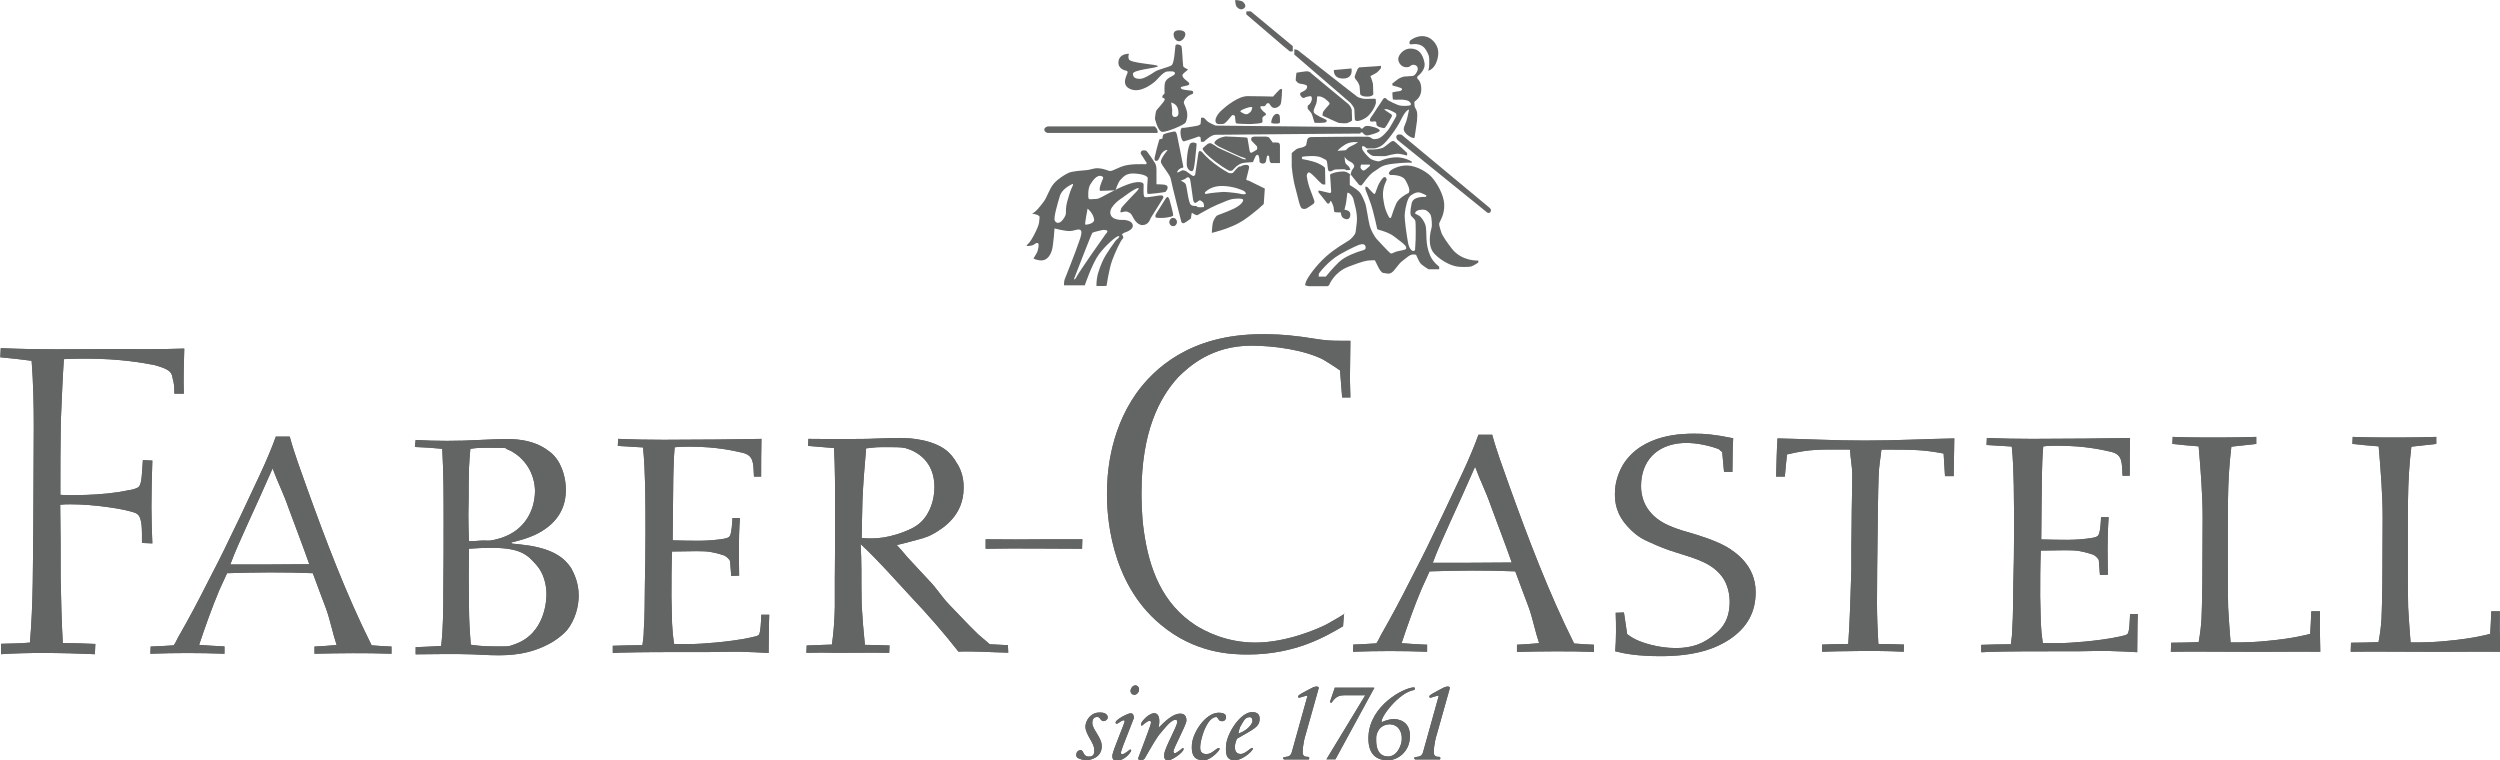 <svg xmlns="http://www.w3.org/2000/svg" id="Camada_2" data-name="Camada 2" viewBox="0 0 163.6 49.76"><defs><style>      .cls-1 {        fill-rule: evenodd;      }      .cls-1, .cls-2 {        fill: #626564;      }    </style></defs><g id="Layer_1" data-name="Layer 1"><g><path class="cls-2" d="M70.65,49.1c-.27.05-.27.45-.11.51.1.04.33.14.51.14.32,0,1.05-.17,1.05-.92,0-.58-.62-1.09-.62-1.52,0-.37.24-.43.43-.37.05.02.16.27.32.25.18-.02.36-.21.2-.41-.11-.14-.34-.17-.56-.15-.54.04-.85.57-.84.94.02.53.58,1.04.58,1.5,0,.23-.02.44-.34.44-.47,0-.3-.48-.62-.42Z"></path><path class="cls-2" d="M70.65,49.1c-.27.05-.27.45-.11.51.1.04.33.14.51.14.32,0,1.05-.17,1.05-.92,0-.58-.62-1.09-.62-1.52,0-.37.24-.43.43-.37.05.02.16.27.32.25.18-.02.36-.21.2-.41-.11-.14-.34-.17-.56-.15-.54.04-.85.57-.84.94.02.53.58,1.04.58,1.5,0,.23-.02.44-.34.44-.47,0-.3-.48-.62-.42Z"></path><path class="cls-2" d="M73.96,49.04c-.31.25-.45.32-.52.32-.05,0-.09-.05-.09-.1,0-.08.12-.36.14-.45l.71-1.82c0-.1-.01-.33-.23-.31-.13-.01-1.05.43-.96.64.09.18.45-.32.59-.15.05.07-.81,1.98-.81,2.3,0,.12.02.31.29.31.32,0,.73-.25.95-.65-.03-.1-.07-.08-.07-.08Z"></path><path class="cls-2" d="M73.96,49.04c-.31.25-.45.32-.52.32-.05,0-.09-.05-.09-.1,0-.08.12-.36.14-.45l.71-1.82c0-.1-.01-.33-.23-.31-.13-.01-1.05.43-.96.64.09.18.45-.32.59-.15.05.07-.81,1.98-.81,2.3,0,.12.02.31.29.31.32,0,.73-.25.95-.65-.03-.1-.07-.08-.07-.08Z"></path><path class="cls-1" d="M77.41,48.94s-.41.35-.53.35c-.01,0-.09-.01-.09-.12,0-.21.85-1.73.85-2.02s-.13-.45-.4-.45c-.48,0-.98.48-1.43.93,0,0,.18-.67-.1-.9-.37-.31-1.3.71-.98.76.56-.5.59-.29.59-.19,0,.15-.56,1.55-.85,2.35.08.13.28.14.43,0,.52-.91.82-1.43,1.04-1.67.16-.18.67-.87.95-.87.11,0,.16.01.15.14-.01.29-.8,1.65-.85,2.09-.02.2-.01.42.25.42.31,0,1.28-.73.95-.82Z"></path><path class="cls-2" d="M77.41,48.94s-.41.35-.53.35c-.01,0-.09-.01-.09-.12,0-.21.85-1.73.85-2.02s-.13-.45-.4-.45c-.48,0-.98.48-1.43.93,0,0,.18-.67-.1-.9-.37-.31-1.3.71-.98.76.56-.5.59-.29.59-.19,0,.15-.56,1.55-.85,2.35.08.13.28.14.43,0,.52-.91.82-1.43,1.04-1.67.16-.18.67-.87.95-.87.11,0,.16.01.15.14-.01.29-.8,1.65-.85,2.09-.02.2-.01.42.25.42.31,0,1.28-.73.95-.82Z"></path><path class="cls-2" d="M78.99,49.35c-.35,0-.51-.15-.43-.67.1-.67.49-1.74,1.03-1.76.1,0,.16.24.27.26.14.04.33.02.37-.21.05-.31-.32-.33-.51-.33-.85.04-1.66,1.29-1.72,2.07-.08,1,.43,1.04.81,1.04.42,0,1.08-.7,1-.77-.11-.16-.46.36-.81.36Z"></path><path class="cls-2" d="M78.99,49.35c-.35,0-.51-.15-.43-.67.1-.67.49-1.74,1.03-1.76.1,0,.16.24.27.26.14.04.33.02.37-.21.05-.31-.32-.33-.51-.33-.85.04-1.66,1.29-1.72,2.07-.08,1,.43,1.04.81,1.04.42,0,1.08-.7,1-.77-.11-.16-.46.36-.81.36Z"></path><path class="cls-1" d="M81.78,46.93c.15,0,.18.13.18.28,0,.06-.19.54-.92.8,0,0,.04-.25.11-.43.23-.38.31-.65.63-.65ZM81.17,49.34c-.2-.01-.36-.11-.36-.47,0-.19.11-.49.14-.53,1.08-.63,1.45-.75,1.48-1.26.02-.31-.13-.46-.44-.48-.81-.05-1.72,1.42-1.76,2.21-.02.45-.03.97.61.94.56-.03,1.31-.76,1.12-.8-.1-.06-.46.41-.79.39Z"></path><path class="cls-2" d="M81.78,46.93c.15,0,.18.13.18.28,0,.06-.19.54-.92.8,0,0,.04-.25.11-.43.23-.38.31-.65.63-.65ZM81.17,49.34c-.2-.01-.36-.11-.36-.47,0-.19.11-.49.14-.53,1.08-.63,1.45-.75,1.48-1.26.02-.31-.13-.46-.44-.48-.81-.05-1.72,1.42-1.76,2.21-.02.45-.03.97.61.94.56-.03,1.31-.76,1.12-.8-.1-.06-.46.41-.79.39Z"></path><path class="cls-2" d="M84.03,49.7h1.62s.08-.12-.03-.17c-.23,0-.29-.04-.35-.15-.06-.11,0-.79.18-1.34l.8-2.84c.03-.11.08-.22.01-.25-.08-.04-.17-.03-.33.03-.21.1-.52.27-.74.39-.19.11-.31.19-.2.29.09.01.59-.2.57-.12l-1,3.59c-.08.32-.17.38-.54.42-.13.06.01.15.01.15Z"></path><path class="cls-2" d="M84.03,49.7h1.62s.08-.12-.03-.17c-.23,0-.29-.04-.35-.15-.06-.11,0-.79.18-1.34l.8-2.84c.03-.11.08-.22.01-.25-.08-.04-.17-.03-.33.03-.21.1-.52.27-.74.39-.19.11-.31.19-.2.29.09.01.59-.2.57-.12l-1,3.59c-.08.32-.17.38-.54.42-.13.06.01.15.01.15Z"></path><path class="cls-1" d="M89.91,45.07c.08-.09-.08-.07-.08-.07h-2.48l-.32.94.09.06c.21-.28.38-.5.83-.5h1.38v.02s-2.53,4.17-2.53,4.17h.59l2.52-4.63Z"></path><path class="cls-2" d="M89.91,45.07c.08-.09-.08-.07-.08-.07h-2.48l-.32.94.09.06c.21-.28.38-.5.83-.5h1.38v.02s-2.53,4.17-2.53,4.17h.59l2.52-4.63Z"></path><path class="cls-1" d="M92.55,44.98c-.67,0-2.93,1.19-3,3.23-.04,1.12.49,1.57,1.34,1.54.58-.03,1.29-.52,1.37-1.41.1-1.13-.71-1.29-1.1-1.29-.09,0-.52.09-.74.21-.14-.25,1.11-1.96,2.13-2.11,0,0,.08-.08,0-.17ZM91.03,47.41c.44.02.74.45.7,1-.02.38-.32,1.15-.97,1.09-.79-.06-.7-1.08-.7-1.26,0-.05.08-.88.98-.84Z"></path><path class="cls-2" d="M92.55,44.98c-.67,0-2.93,1.19-3,3.23-.04,1.12.49,1.57,1.34,1.54.58-.03,1.29-.52,1.37-1.41.1-1.13-.71-1.29-1.1-1.29-.09,0-.52.09-.74.21-.14-.25,1.11-1.96,2.13-2.11,0,0,.08-.08,0-.17ZM91.03,47.41c.44.02.74.45.7,1-.02.38-.32,1.15-.97,1.09-.79-.06-.7-1.08-.7-1.26,0-.05.08-.88.98-.84Z"></path><path class="cls-2" d="M92.61,49.7h1.62s.08-.12-.03-.17c-.23,0-.29-.04-.35-.15-.06-.11,0-.79.18-1.34l.8-2.84c.03-.11.08-.22.01-.25-.08-.04-.17-.03-.33.03-.21.1-.52.27-.73.39-.19.11-.32.19-.2.29.09.01.59-.2.57-.12l-1,3.59c-.08.32-.17.38-.55.42-.13.06.01.15.01.15Z"></path><path class="cls-2" d="M92.61,49.7h1.62s.08-.12-.03-.17c-.23,0-.29-.04-.35-.15-.06-.11,0-.79.18-1.34l.8-2.84c.03-.11.08-.22.01-.25-.08-.04-.17-.03-.33.03-.21.1-.52.27-.73.39-.19.11-.32.19-.2.29.09.01.59-.2.57-.12l-1,3.59c-.08.32-.17.38-.55.42-.13.06.01.15.01.15Z"></path><path class="cls-2" d="M74.51,45.28c.05-.12.05-.34-.12-.41-.12-.05-.28,0-.37.19-.09.19-.01.33.11.39.17.07.32-.06.37-.17Z"></path><path class="cls-2" d="M74.51,45.28c.05-.12.05-.34-.12-.41-.12-.05-.28,0-.37.19-.09.19-.01.33.11.39.17.07.32-.06.37-.17Z"></path><path class="cls-2" d="M87.98,40.17c-.4.26-.8.48-1.21.71-.52.26-2.56,1.17-4.62,1.17-1.9,0-3.28-.74-3.88-1.11-2.21-1.42-3.07-3.7-3.42-6.21-.15-1.05-.15-2.14-.15-2.48,0-4.02,1.18-6.24,2.41-7.58.69-.68,2.18-2.05,4.77-2.05,1.46,0,3.42.26,4.71.91.14.09.76.46,1.1.71l.14,1.77h.54c0-.4-.03-.8-.03-1.2,0-.82.03-1.65.03-2.51h-.68c-1.09,0-1.41-.11-2.5-.26-1.29-.17-2.01-.17-2.61-.17-4.74,0-7.1,2.31-8.22,3.87-1.84,2.62-1.92,5.55-1.92,6.61,0,1.17.14,5.72,3.5,8.51,2.27,1.91,4.65,1.97,5.72,1.97,3.16,0,5.17-1.23,6.23-1.85l.06-.83Z"></path><path class="cls-2" d="M87.98,40.17c-.4.26-.8.48-1.21.71-.52.26-2.56,1.17-4.62,1.17-1.9,0-3.28-.74-3.88-1.11-2.21-1.42-3.07-3.7-3.42-6.21-.15-1.05-.15-2.14-.15-2.48,0-4.02,1.18-6.24,2.41-7.58.69-.68,2.18-2.05,4.77-2.05,1.46,0,3.42.26,4.71.91.14.09.76.46,1.1.71l.14,1.77h.54c0-.4-.03-.8-.03-1.2,0-.82.03-1.65.03-2.51h-.68c-1.09,0-1.41-.11-2.5-.26-1.29-.17-2.01-.17-2.61-.17-4.74,0-7.1,2.31-8.22,3.87-1.84,2.62-1.92,5.55-1.92,6.61,0,1.17.14,5.72,3.5,8.51,2.27,1.91,4.65,1.97,5.72,1.97,3.16,0,5.17-1.23,6.23-1.85l.06-.83Z"></path><path class="cls-1" d="M20.24,36.92c-1.79.02-3.38.02-5.17.02.33-.9.74-1.76,1.12-2.62.63-1.39,1.05-2.29,1.65-3.67.37,1.01.68,1.55,1.03,2.56.46,1.25.93,2.46,1.37,3.71ZM14.68,42.3c-.56-.02-1.09-.06-1.65-.1.39-1.17.84-2.43,1.32-3.58.16-.37.35-.74.51-1.11,1.95-.06,3.68-.08,5.61,0,.28.78.58,1.54.86,2.3.28.76.44,1.63.7,2.4-.56.04-.89.08-1.45.1v.47c1.67-.04,3.37-.06,5.04,0v-.47c-.44-.02-.86-.04-1.3-.08-1.67-3.34-3-6.87-4.25-10.34-.39-1.11-.81-2.21-1.11-3.32h-.91c-.14.39-.28.76-.44,1.13-.37.9-.81,1.8-1.23,2.7-.44.96-.9,1.91-1.37,2.87-.46.98-.95,1.92-1.44,2.87-.58,1.15-1.18,2.29-1.83,3.42-.12.19-.23.48-.37.67-.51.04-1,.06-1.51.08l-.02.47c1.63-.06,3.23-.06,4.85,0v-.47Z"></path><path class="cls-2" d="M20.24,36.92c-1.79.02-3.38.02-5.17.02.33-.9.74-1.76,1.12-2.62.63-1.39,1.05-2.29,1.65-3.67.37,1.01.68,1.55,1.03,2.56.46,1.25.93,2.46,1.37,3.71ZM14.68,42.3c-.56-.02-1.09-.06-1.65-.1.39-1.17.84-2.43,1.32-3.58.16-.37.35-.74.51-1.11,1.95-.06,3.68-.08,5.61,0,.28.78.58,1.54.86,2.3.28.76.44,1.63.7,2.4-.56.04-.89.08-1.45.1v.47c1.67-.04,3.37-.06,5.04,0v-.47c-.44-.02-.86-.04-1.3-.08-1.67-3.34-3-6.87-4.25-10.34-.39-1.11-.81-2.21-1.11-3.32h-.91c-.14.39-.28.76-.44,1.13-.37.9-.81,1.8-1.23,2.7-.44.96-.9,1.91-1.37,2.87-.46.98-.95,1.92-1.44,2.87-.58,1.15-1.18,2.29-1.83,3.42-.12.19-.23.48-.37.67-.51.04-1,.06-1.51.08l-.02.47c1.63-.06,3.23-.06,4.85,0v-.47Z"></path><path class="cls-1" d="M98.93,36.81c-1.79.02-3.38.02-5.17.02.33-.9.74-1.76,1.12-2.62.63-1.39,1.05-2.29,1.65-3.67.37,1.01.68,1.55,1.03,2.56.46,1.25.93,2.46,1.37,3.71ZM93.37,42.19c-.56-.02-1.09-.06-1.65-.1.39-1.17.83-2.43,1.32-3.58.16-.37.35-.74.51-1.12,1.95-.06,3.68-.08,5.61,0,.28.78.58,1.54.86,2.3.28.76.44,1.63.7,2.4-.56.04-.89.08-1.45.1v.47c1.67-.04,3.37-.06,5.04,0v-.47c-.44-.02-.86-.04-1.3-.08-1.67-3.34-3-6.87-4.25-10.34-.39-1.11-.81-2.21-1.11-3.32h-.9c-.14.39-.28.76-.44,1.13-.37.9-.81,1.8-1.23,2.69-.44.96-.91,1.91-1.37,2.87-.46.98-.95,1.91-1.44,2.87-.58,1.15-1.18,2.28-1.83,3.42-.12.19-.23.48-.37.67-.51.04-1,.06-1.51.08l-.02.47c1.63-.06,3.23-.06,4.85,0v-.47Z"></path><path class="cls-2" d="M98.93,36.81c-1.79.02-3.38.02-5.17.02.33-.9.74-1.76,1.12-2.62.63-1.39,1.05-2.29,1.65-3.67.37,1.01.68,1.55,1.03,2.56.46,1.25.93,2.46,1.37,3.71ZM93.37,42.19c-.56-.02-1.09-.06-1.65-.1.39-1.17.83-2.43,1.32-3.58.16-.37.35-.74.51-1.12,1.95-.06,3.68-.08,5.61,0,.28.78.58,1.54.86,2.3.28.76.44,1.63.7,2.4-.56.04-.9.08-1.45.1v.47c1.67-.04,3.37-.06,5.04,0v-.47c-.44-.02-.86-.04-1.3-.08-1.67-3.34-3-6.87-4.25-10.34-.39-1.11-.81-2.21-1.11-3.32h-.9c-.14.39-.28.76-.44,1.13-.37.9-.81,1.8-1.23,2.69-.44.96-.91,1.91-1.37,2.87-.46.98-.95,1.91-1.44,2.87-.58,1.15-1.18,2.28-1.83,3.42-.12.19-.23.48-.37.67-.51.04-1,.06-1.51.08l-.02.47c1.63-.06,3.23-.06,4.85,0v-.47Z"></path><path class="cls-2" d="M139.39,40.17c-.02.52-.04,1.17-.16,1.31-.07.08-.25.12-.54.18-1.46.32-3.48.42-3.62.42-.47.02-.95,0-1.39,0-.07-.46-.11-.89-.13-1.35-.02-.58-.02-1.13-.04-1.71,0-1.05,0-1.94.04-2.99,1.37-.02,2.05-.05,2.52.03.36.06.88.22.92.24.14.08.36.26.36.4.02.32.05.62.07.93l.52-.02c0-.54-.02-1.07-.02-1.61,0-.71.02-1.43.07-2.16h-.5c0,.16-.04,1.03-.18,1.19-.07.12-.29.14-.34.16-1.15.2-2.22.13-3.39.11.02-.75,0-1.4.02-2.16.02-1.31,0-2.64.11-3.93.34-.04.68-.04,1.01-.04,1.77,0,2.9.28,3.44.4.72.18.7.64.74,1.56h.47c0-.73,0-1.73.02-2.47-1.01.02-1.87.02-2.88.04-1.17,0-2.36.02-3.53.02-1.01,0-2-.02-2.96-.06l-.02.46c.49.04,1.15.06,1.65.1.09.85.11,1.71.13,2.54.02,1.05.02,2.08.02,3.12,0,1.13-.02,2.26-.05,3.37-.02.97,0,1.97-.07,2.92,0,.34-.04.65-.09.99-.58,0-1.35.02-1.94.04v.48c.13,0,.29,0,.43-.02,1.5-.04,2.99-.04,4.5-.04h1.39c.67-.02,1.35-.02,2.02-.02.63.02,1.26.04,1.87.08.02-.83,0-1.67.04-2.5h-.52Z"></path><path class="cls-2" d="M139.39,40.17c-.02.52-.04,1.17-.16,1.31-.07.08-.25.12-.54.18-1.46.32-3.48.42-3.62.42-.47.02-.95,0-1.39,0-.07-.46-.11-.89-.13-1.35-.02-.58-.02-1.13-.04-1.71,0-1.05,0-1.94.04-2.99,1.37-.02,2.05-.05,2.52.03.36.06.88.22.92.24.14.08.36.26.36.4.02.32.05.62.07.93l.52-.02c0-.54-.02-1.07-.02-1.61,0-.71.02-1.43.07-2.16h-.5c0,.16-.04,1.03-.18,1.19-.07.12-.29.14-.34.16-1.15.2-2.22.13-3.39.11.02-.75,0-1.4.02-2.16.02-1.31,0-2.64.11-3.93.34-.04.68-.04,1.01-.04,1.77,0,2.9.28,3.44.4.72.18.7.64.74,1.56h.47c0-.73,0-1.73.02-2.47-1.01.02-1.87.02-2.88.04-1.17,0-2.36.02-3.53.02-1.01,0-2-.02-2.96-.06l-.02.46c.49.04,1.15.06,1.65.1.09.85.11,1.71.13,2.54.02,1.05.02,2.08.02,3.12,0,1.13-.02,2.26-.05,3.37-.02.97,0,1.97-.07,2.92,0,.34-.04.65-.09.99-.58,0-1.35.02-1.94.04v.48c.13,0,.29,0,.43-.02,1.5-.04,2.99-.04,4.5-.04h1.39c.67-.02,1.35-.02,2.02-.02.63.02,1.26.04,1.87.08.02-.83,0-1.67.04-2.5h-.52Z"></path><path class="cls-2" d="M151.25,40.02c-.02.44-.04,1.03-.07,1.46-.54.14-1.06.24-1.61.32-1.92.26-2.77.24-3.6.24-.07-.8-.11-1.49-.16-2.29-.02-.82-.02-1.61-.02-2.43v-2.71c0-1.21,0-2.43.07-3.63.04-.6.09-1.17.16-1.75.54-.06,1.09-.12,1.63-.18v-.46c-.65.02-1.74.04-2.39.04-1.03,0-2.08,0-3.08-.04l-.02.46c.58.06,1.14.12,1.72.16.13,1.55.26,3.13.26,4.68,0,1.43-.02,2.85-.02,4.28-.04,2.23-.02,2.58-.24,3.85-.56.02-1.25.04-1.8.04l-.02.59c1.45-.02,2.9,0,4.33,0,1.83.02,3.64-.02,5.45,0,0-.36-.02-.72-.02-1.08-.02-.46,0-1.13,0-1.57h-.55Z"></path><path class="cls-2" d="M151.25,40.02c-.02.44-.04,1.03-.07,1.46-.54.14-1.06.24-1.61.32-1.92.26-2.77.24-3.6.24-.07-.8-.11-1.49-.16-2.29-.02-.82-.02-1.61-.02-2.43v-2.71c0-1.21,0-2.43.07-3.63.04-.6.09-1.17.16-1.75.54-.06,1.09-.12,1.63-.18v-.46c-.65.02-1.74.04-2.39.04-1.03,0-2.08,0-3.08-.04l-.02.46c.58.06,1.14.12,1.72.16.13,1.55.26,3.13.26,4.68,0,1.43-.02,2.85-.02,4.28-.04,2.23-.02,2.58-.24,3.85-.56.02-1.25.04-1.8.04l-.02.59c1.45-.02,2.9,0,4.33,0,1.83.02,3.64-.02,5.45,0,0-.36-.02-.72-.02-1.08-.02-.46,0-1.13,0-1.57h-.55Z"></path><path class="cls-2" d="M163.03,40.02c-.02.44-.04,1.03-.07,1.46-.54.14-1.06.24-1.62.32-1.92.26-2.77.24-3.59.24-.07-.8-.11-1.49-.16-2.29-.02-.82-.02-1.61-.02-2.43v-2.71c0-1.21,0-2.43.07-3.63.04-.6.09-1.17.16-1.75.54-.06,1.09-.12,1.63-.18v-.46c-.65.02-1.74.04-2.39.04-1.03,0-2.08,0-3.08-.04l-.02.46c.58.06,1.14.12,1.72.16.13,1.55.26,3.13.26,4.68,0,1.43-.02,2.85-.02,4.28-.04,2.23-.02,2.58-.25,3.85-.56.02-1.25.04-1.8.04l-.02.59c1.45-.02,2.9,0,4.33,0,1.83.02,3.64-.02,5.45,0,0-.36-.02-.72-.02-1.08-.02-.46,0-1.13,0-1.57h-.55Z"></path><path class="cls-2" d="M163.03,40.02c-.02.44-.04,1.03-.07,1.46-.54.14-1.06.24-1.62.32-1.92.26-2.77.24-3.59.24-.07-.8-.11-1.49-.16-2.29-.02-.82-.02-1.61-.02-2.43v-2.71c0-1.21,0-2.43.07-3.63.04-.6.09-1.17.16-1.75.54-.06,1.09-.12,1.63-.18v-.46c-.65.02-1.74.04-2.39.04-1.03,0-2.08,0-3.08-.04l-.02.46c.58.06,1.14.12,1.72.16.13,1.55.26,3.13.26,4.68,0,1.43-.02,2.85-.02,4.28-.04,2.23-.02,2.58-.25,3.85-.56.02-1.25.04-1.8.04l-.02.59c1.45-.02,2.9,0,4.33,0,1.83.02,3.64-.02,5.45,0,0-.36-.02-.72-.02-1.08-.02-.46,0-1.13,0-1.57h-.55Z"></path><path class="cls-1" d="M27.19,42.82c.67,0,1.34-.02,2.01-.02.55,0,1.13,0,1.68.02.55.02,1.08.06,1.64.06.67,0,2.15.02,3.67-.89.48-.3.78-.6.92-.76.51-.64.76-1.51.76-2.26,0-.84-.32-1.47-.48-1.77-.39-.6-1.04-1.21-2.72-1.49-.39-.06-.78-.1-1.18-.14l-.02-.08c.18-.02.24-.06.42-.1.64-.16,1.11-.38,1.34-.5.62-.34,1.8-1.11,1.8-2.82,0-.83-.25-1.41-.41-1.73-.07-.14-.3-.54-.72-.83-1.04-.81-2.45-.78-2.77-.78-.58,0-1.15.04-1.73.06-.71.04-1.45.06-2.17.06s-1.36-.02-2.03-.06l-.05.46c.55.02,1.23.06,1.79.12.09,1.57.09,3.16.09,4.73s0,2.98-.02,4.45c0,1.25,0,2.48-.14,3.72-.53.04-1.17.06-1.67.08v.48ZM30.79,29.37c.62-.1,1.12-.06,1.76-.06.83,0,.36,0,.71.12.42.18.74.46.85.58.83.81.9,1.79.9,2.14-.02,1.29-.69,2.54-2.17,3.04-.83.26-.94.18-1.17.18-.32,0-.63.06-.98.04-.02-.58-.04-1.13-.04-1.71,0-.36.02-.74.02-1.09,0-.65,0-1.31.02-1.97.02-.42.05-.83.09-1.27ZM30.68,35.91c.48-.04.99-.06,1.5-.06,1.98,0,2.38.52,2.93,1.13.46.52.65,1.25.65,1.91,0,.32-.05,2.58-2.1,3.28-.46.16-.29.13-1.35.13-.74,0-1.25-.07-1.5-.11-.07-.88-.12-1.66-.12-2.53-.02-1.25-.02-2.5,0-3.75Z"></path><path class="cls-2" d="M27.19,42.82c.67,0,1.34-.02,2.01-.02.55,0,1.13,0,1.68.02.55.02,1.08.06,1.64.06.67,0,2.15.02,3.67-.89.48-.3.78-.6.92-.76.51-.64.76-1.51.76-2.26,0-.84-.32-1.47-.48-1.77-.39-.6-1.04-1.21-2.72-1.49-.39-.06-.78-.1-1.18-.14l-.02-.08c.18-.02.24-.06.42-.1.64-.16,1.11-.38,1.34-.5.62-.34,1.8-1.11,1.8-2.82,0-.83-.25-1.41-.41-1.73-.07-.14-.3-.54-.72-.83-1.04-.81-2.45-.78-2.77-.78-.58,0-1.15.04-1.73.06-.71.04-1.45.06-2.17.06s-1.36-.02-2.03-.06l-.05.46c.55.02,1.23.06,1.79.12.09,1.57.09,3.16.09,4.73s0,2.98-.02,4.45c0,1.25,0,2.48-.14,3.72-.53.04-1.17.06-1.67.08v.48ZM30.79,29.37c.62-.1,1.12-.06,1.76-.06.83,0,.36,0,.71.12.42.18.74.46.85.58.83.81.9,1.79.9,2.14-.02,1.29-.69,2.54-2.17,3.04-.83.26-.94.18-1.17.18-.32,0-.63.06-.98.04-.02-.58-.04-1.13-.04-1.71,0-.36.02-.74.02-1.09,0-.65,0-1.31.02-1.97.02-.42.05-.83.09-1.27ZM30.68,35.91c.48-.04.99-.06,1.5-.06,1.98,0,2.38.52,2.93,1.13.46.52.65,1.25.65,1.91,0,.32-.05,2.58-2.1,3.28-.46.16-.29.13-1.35.13-.74,0-1.25-.07-1.5-.11-.07-.88-.12-1.66-.12-2.53-.02-1.25-.02-2.5,0-3.75Z"></path><path class="cls-1" d="M65.95,42.22c-.4-.02-.8-.04-1.18-.06-.26-.22-.52-.44-.76-.65-.66-.63-1.25-1.29-1.89-1.94-.52-.54-.81-1.06-1.33-1.59-.47-.51-.95-1.01-1.42-1.53-.24-.28-.45-.54-.69-.79.17-.02.48-.11,1.02-.25.57-.16.9-.21,1.4-.49.66-.38,1.96-1.21,1.96-2.99.02-.81-.28-1.39-.47-1.66-.09-.18-.38-.62-.83-.92-1.09-.71-2.67-.69-2.91-.69-.71,0-1.39.04-2.1.06-1.3.02-2.55.02-3.85,0l-.02.46c.57.04,1.13.1,1.7.14.07,1.39.07,2.73.07,4.08,0,1.51,0,2.99-.02,4.48v1.86c-.02.81-.07,1.62-.19,2.44-.54.02-1.11.04-1.65.06l-.02.48c.64-.02,1.28-.02,1.94,0,1.06,0,2.39-.02,3.48,0l.02-.48c-.54-.02-1.06-.04-1.61-.04-.09-.85-.16-1.72-.21-2.58-.02-.79-.02-1.58-.02-2.36,0-.55-.02-1.11-.05-1.66l.04.04c1.18,1.11,2.13,2.2,3.24,3.4,1.11,1.17,2.15,2.36,3.12,3.6.99-.04,2.24.05,3.26.07l-.02-.48ZM56.67,29.34c.64-.06.56-.08,1.17-.08.71,0,1.06-.01,1.4.06.8.22,1.91.89,1.91,2.56,0,.77-.26,1.71-.9,2.3-.38.36-.87.53-1.06.61-1.42.56-2.35.44-2.8.42.02-.83.02-1.65.05-2.48.05-1.17.14-2.24.24-3.39Z"></path><path class="cls-2" d="M65.95,42.22c-.4-.02-.8-.04-1.18-.06-.26-.22-.52-.44-.76-.65-.66-.63-1.25-1.29-1.89-1.94-.52-.54-.81-1.06-1.33-1.59-.47-.51-.95-1.01-1.42-1.53-.24-.28-.45-.54-.69-.79.17-.02.48-.11,1.02-.25.57-.16.9-.21,1.4-.49.66-.38,1.96-1.21,1.96-2.99.02-.81-.28-1.39-.47-1.66-.09-.18-.38-.62-.83-.92-1.09-.71-2.67-.69-2.91-.69-.71,0-1.39.04-2.1.06-1.3.02-2.55.02-3.85,0l-.02.46c.57.04,1.13.1,1.7.14.07,1.39.07,2.73.07,4.08,0,1.51,0,2.99-.02,4.48v1.86c-.02.81-.07,1.62-.19,2.44-.54.02-1.11.04-1.65.06l-.02.48c.64-.02,1.28-.02,1.94,0,1.06,0,2.39-.02,3.48,0l.02-.48c-.54-.02-1.06-.04-1.61-.04-.09-.85-.16-1.72-.21-2.58-.02-.79-.02-1.58-.02-2.36,0-.55-.02-1.11-.05-1.66l.04.04c1.18,1.11,2.13,2.2,3.24,3.4,1.11,1.17,2.15,2.36,3.12,3.6.99-.04,2.24.05,3.26.07l-.02-.48ZM56.67,29.34c.64-.06.56-.08,1.17-.08.71,0,1.06-.01,1.4.06.8.22,1.91.89,1.91,2.56,0,.77-.26,1.71-.9,2.3-.38.36-.87.53-1.06.61-1.42.56-2.35.44-2.8.42.02-.83.02-1.65.05-2.48.05-1.17.14-2.24.24-3.39Z"></path><path class="cls-2" d="M6.22,42.14c-.7-.03-1.41-.06-2.11-.06-.08-1.39-.11-2.81-.14-4.2,0-1.62,0-3.23-.03-4.85.23-.03.45-.03.68-.03,1.6,0,3.35.31,3.77.43.08.03.45.08.62.23.31.28.28,1.02.28,1.87l.68.03c-.03-.82-.06-1.59-.06-2.38,0-1.02.03-2.04.06-3.04l-.62-.03c-.06.77-.06,1.5-.25,1.73-.17.17-.59.23-.65.23-1.72.4-4.22.34-4.5.31,0-1.59,0-3.21.03-4.79.06-1.36.11-2.73.2-4.09.53-.03,1.07-.03,1.58-.03,2.03,0,3.69.28,4.39.43.06.03.45.11.76.28.34.17.37.45.39.59.08.29.11.45.11.99h.62c-.03-.97,0-1.96.03-2.95-1.6.06-3.15.03-4.75.03-2.42,0-4.81.06-7.26-.06l-.03.6c.68.06,1.38.14,2.05.23.11,1.45.14,2.89.14,4.31,0,2.13-.03,4.2-.03,6.3-.03,2.64,0,5.25-.22,7.83-.62.06-1.27.06-1.89.08v.68c.9-.06,1.8-.08,2.73-.08,1.13,0,2.28.03,3.41.08l.03-.68Z"></path><path class="cls-2" d="M6.22,42.14c-.7-.03-1.41-.06-2.11-.06-.08-1.39-.11-2.81-.14-4.2,0-1.62,0-3.23-.03-4.85.23-.03.45-.03.68-.03,1.6,0,3.35.31,3.77.43.08.03.45.08.62.23.31.28.28,1.02.28,1.87l.68.03c-.03-.82-.06-1.59-.06-2.38,0-1.02.03-2.04.06-3.04l-.62-.03c-.06.77-.06,1.5-.25,1.73-.17.17-.59.23-.65.23-1.72.4-4.22.34-4.5.31,0-1.59,0-3.21.03-4.79.06-1.36.11-2.73.2-4.09.53-.03,1.07-.03,1.58-.03,2.03,0,3.69.28,4.39.43.06.03.45.11.76.28.34.17.37.45.39.59.08.29.11.45.11.99h.62c-.03-.97,0-1.96.03-2.95-1.6.06-3.15.03-4.75.03-2.42,0-4.81.06-7.26-.06l-.03.6c.68.06,1.38.14,2.05.23.11,1.45.14,2.89.14,4.31,0,2.13-.03,4.2-.03,6.3-.03,2.64,0,5.25-.22,7.83-.62.06-1.27.06-1.89.08v.68c.9-.06,1.8-.08,2.73-.08,1.13,0,2.28.03,3.41.08l.03-.68Z"></path><path class="cls-2" d="M49.82,40.23c-.02.52-.05,1.17-.16,1.31-.07.08-.25.12-.54.18-1.46.32-3.48.42-3.62.42-.47.02-.94,0-1.39,0-.07-.46-.11-.89-.13-1.35-.02-.58-.02-1.13-.04-1.71,0-1.05,0-1.94.04-2.99,1.37-.02,2.05-.05,2.52.03.36.06.88.22.92.24.13.08.36.26.36.4.02.32.05.62.07.93l.52-.02c0-.54-.02-1.07-.02-1.61,0-.71.02-1.43.07-2.16h-.49c0,.16-.05,1.03-.18,1.19-.07.12-.29.14-.34.16-1.15.2-2.22.13-3.39.11.02-.75,0-1.4.02-2.16.02-1.31,0-2.64.11-3.93.34-.04.67-.04,1.01-.04,1.77,0,2.9.28,3.44.4.72.18.7.64.74,1.56h.47c0-.73,0-1.73.02-2.47-1.01.02-1.87.02-2.88.04-1.17,0-2.36.02-3.53.02-1.01,0-2-.02-2.97-.06l-.02.46c.49.04,1.15.06,1.65.1.09.85.11,1.71.14,2.54.02,1.05.02,2.08.02,3.12,0,1.13-.02,2.26-.04,3.37-.02.97,0,1.96-.07,2.92,0,.34-.04.66-.09.99-.58,0-1.36.02-1.94.04v.47c.13,0,.29,0,.43-.02,1.51-.04,2.99-.04,4.49-.04h1.39c.68-.02,1.35-.02,2.02-.02.63.02,1.26.04,1.87.08.02-.83,0-1.67.04-2.5h-.52Z"></path><path class="cls-2" d="M49.82,40.23c-.02.52-.05,1.17-.16,1.31-.07.08-.25.12-.54.18-1.46.32-3.48.42-3.62.42-.47.02-.94,0-1.39,0-.07-.46-.11-.89-.13-1.35-.02-.58-.02-1.13-.04-1.71,0-1.05,0-1.94.04-2.99,1.37-.02,2.05-.05,2.52.03.36.06.88.22.92.24.13.08.36.26.36.4.02.32.05.62.07.93l.52-.02c0-.54-.02-1.07-.02-1.61,0-.71.02-1.43.07-2.16h-.49c0,.16-.05,1.03-.18,1.19-.07.12-.29.14-.34.16-1.15.2-2.22.13-3.39.11.02-.75,0-1.4.02-2.16.02-1.31,0-2.64.11-3.93.34-.04.68-.04,1.01-.04,1.77,0,2.9.28,3.44.4.72.18.7.64.74,1.56h.47c0-.73,0-1.73.02-2.47-1.01.02-1.87.02-2.88.04-1.17,0-2.36.02-3.53.02-1.01,0-2-.02-2.97-.06l-.02.46c.49.04,1.15.06,1.65.1.09.85.11,1.71.14,2.54.02,1.05.02,2.08.02,3.12,0,1.13-.02,2.26-.04,3.37-.02.97,0,1.96-.07,2.92,0,.34-.04.66-.09.99-.58,0-1.36.02-1.94.04v.47c.13,0,.29,0,.43-.02,1.51-.04,2.99-.04,4.49-.04h1.39c.68-.02,1.35-.02,2.02-.02.63.02,1.26.04,1.87.08.02-.83,0-1.67.04-2.5h-.52Z"></path><path class="cls-1" d="M64.5,35.91c2.12-.04,4.25,0,6.31,0l.02-.62h-2.42c-1.31.01-2.62.02-3.91,0v.62Z"></path><path class="cls-2" d="M64.5,35.91c2.12-.04,4.25,0,6.31,0l.02-.62h-2.42c-1.31.01-2.62.02-3.91,0v.62Z"></path><path class="cls-2" d="M113.37,30.9c.02-.73,0-1.47.05-2.22-1.27-.26-1.88-.3-2.52-.3-.7,0-3.43-.02-4.7,2.05-.47.81-.52,1.53-.52,1.87,0,.52.04,1.35.93,2.26.21.22.58.6,1.27.89.7.32,1.16.51,1.89.73,1.2.38,2.38.68,3.04,1.73.35.6.38,1.23.38,1.45,0,1.17-.47,1.73-.92,2.1-.75.66-1.54.95-2.59.95-1.2,0-2.21-.36-2.59-.54-.3-.14-.52-.3-.61-.38-.07-.48-.14-.93-.21-1.41l-.54.02c.02.42.02.83.02,1.27s-.02.83-.05,1.25c.61.16,1.48.32,2.98.32,2.35,0,3.65-.54,4.49-1.09,1.2-.8,1.72-1.83,1.72-3.1,0-1.75-1.32-2.62-1.93-2.98-.8-.44-1.67-.68-1.95-.78-1.25-.37-2.52-.66-3.22-1.75-.38-.59-.4-1.21-.4-1.43,0-1.59.97-2.72,2.75-2.82,1.01-.05,2,.28,2.29.38.14.06.13.14.27.2.05.44.07.87.12,1.31h.54Z"></path><path class="cls-2" d="M113.37,30.9c.02-.73,0-1.47.05-2.22-1.27-.26-1.88-.3-2.52-.3-.7,0-3.43-.02-4.7,2.05-.47.81-.52,1.53-.52,1.87,0,.52.04,1.35.93,2.26.21.22.59.6,1.27.89.7.32,1.16.51,1.89.73,1.2.38,2.38.68,3.04,1.73.35.59.38,1.23.38,1.45,0,1.17-.47,1.73-.92,2.1-.75.66-1.54.95-2.59.95-1.2,0-2.21-.36-2.59-.54-.3-.14-.52-.3-.61-.38-.07-.48-.14-.93-.21-1.41l-.54.02c.02.42.02.83.02,1.27s-.02.83-.05,1.25c.61.16,1.48.32,2.98.32,2.35,0,3.65-.54,4.49-1.09,1.2-.8,1.72-1.83,1.72-3.1,0-1.75-1.32-2.62-1.93-2.98-.8-.44-1.67-.68-1.95-.78-1.25-.37-2.52-.66-3.22-1.75-.38-.59-.4-1.21-.4-1.43,0-1.59.97-2.72,2.75-2.82,1.01-.05,2,.28,2.29.38.14.06.13.14.27.2.05.44.07.87.12,1.31h.54Z"></path><path class="cls-2" d="M127.85,31.17c.02-.73.02-1.75.04-2.48-1.96.04-3.89.14-5.85.14s-3.83-.1-5.72-.14c-.05.73-.07,1.75-.09,2.5h.57c.04-.4.09-1.05.14-1.45,1.6-.38,2.17-.32,4.13-.32.02.63.14,1.04.14,1.68,0,1.05-.04,2.12-.04,3.16-.02,1.01-.02,2.04-.02,3.07-.05,1.6-.09,3.2-.2,4.81-.56,0-1.14.02-1.71.04v.47c.56-.02,1.28-.04,1.84-.04,1.1-.02,2.4-.02,3.5.04l.02-.47c-.54-.02-1.14-.04-1.68-.04-.05-.89-.09-1.78-.09-2.67,0-1.48.02-2.99.04-4.45.02-1.31.02-2.59.07-3.9.02-.65.11-1.05.18-1.7,2.28,0,2.79.02,4.07.26.02.42.07,1.05.09,1.48h.58Z"></path><path class="cls-2" d="M127.85,31.17c.02-.73.02-1.75.04-2.48-1.96.04-3.89.14-5.85.14s-3.83-.1-5.72-.14c-.05.73-.07,1.75-.09,2.5h.57c.04-.4.09-1.05.14-1.45,1.6-.38,2.17-.32,4.13-.32.02.63.14,1.04.14,1.68,0,1.05-.04,2.12-.04,3.16-.02,1.01-.02,2.04-.02,3.07-.05,1.6-.09,3.2-.2,4.81-.56,0-1.14.02-1.71.04v.47c.56-.02,1.28-.04,1.84-.04,1.1-.02,2.4-.02,3.5.04l.02-.47c-.54-.02-1.14-.04-1.68-.04-.05-.89-.09-1.78-.09-2.67,0-1.48.02-2.99.04-4.45.02-1.31.02-2.59.07-3.9.02-.65.11-1.05.18-1.7,2.28,0,2.79.02,4.07.26.02.42.07,1.05.09,1.48h.58Z"></path><path class="cls-2" d="M76.8,2.26c0-.2.15-.28.35-.28s.42.06.42.26-.21.46-.42.46-.35-.25-.35-.45Z"></path><path class="cls-1" d="M73.87,3.52s-.63-.03-.68.53c-.04.48.48.57.48.57,0,0,.13,0,.12.12,0,.12-.49.8.18,1.09.64.28,1.39-.32,1.56-.45.18-.13.57-.68.85-.7.27-.02.5-.03.51.11.01.19-.47.22-.63.56-.09.2-.05.77-.05.77,0,0-.15.13-.15.2,0,.15.15.05.16.19,0,.14-.51.63-.56.75-.04.11-.08.49-.08.49-.03-.1.17.86.48.88.31.02,1.43-.46,1.52-.6.09-.15.17-.49.07-.82-.1-.33-.19-.43-.18-.52,0-.09.18-.42.54-.53.12-.04.07-.21,0-.22-.36-.06-.72-.05-.74-.19-.02-.14.57-.1.56-.26,0-.16-.45-.31-.45-.57,0-.11.36-.33.36-.37,0-.02-.29-.12-.31-.22-.05-.32-.06-1.27-.13-1.33-.07-.07-.36-.17-.38,0-.03.17-.07,1.14-.25,1.27-.18.13-.88.27-1.11.43-.23.16-.71.46-.95.46-.24,0-.47-.05-.47-.33s1.63-.37,1.63-.5-1.81-.18-1.9-.46c-.07-.21.02-.36.02-.36ZM76.64,6.7s.06.33.07.5c0,.17-.07.51.23.45.29-.06.15-.49.13-.57-.1-.3-.42-.37-.42-.37Z"></path><path class="cls-2" d="M68.59,8.27h6.97s.24.18.19.43c-.14,0-7.21,0-7.21,0,0,0-.21-.07-.2-.22,0-.16.24-.21.24-.21Z"></path><path class="cls-1" d="M75.68,12.06v-.97s0-.22-.07-.37c-.08-.15-.53-.8-.58-.84-.04-.03-.22-.08-.32,0-.11.09-.05.23,0,.27.04.04.28.46.32.49.03.03-.02.11-.06.11s-1.06-.07-1.62.17c-.56.24-.58.27-.71.27s-.33-.15-.78-.18c-.27-.02-.55.12-.81.13-.26.02-.89.06-1.14.18-.25.12-.68.38-.96.71-.28.33-.42.85-.63,1.14-.22.29-.51.69-.78.81-.02,0,.52.06.49.24-.03.23.02.37-.23.89-.24.51-.41.76-.58.91-.17.15.31.05.38.02.07-.03.21-.18.32-.13.11.05,0,.51-.06.62-.06.11-.23.39-.23.39,0,0,.28.14.57.12.38-.03.57-.43.64-.67.09-.31.17-1.42.17-1.42,0,0,.64.17.97.17.35,0,.64-.21.76-.03.12.17-.18.85-.23,1.01-.04.16-.79,2.07-.84,2.19-.05.12-.04.38-.04.38h1.36s.49-1.46.94-2.05c.45-.6,1.14-1.19,1.28-1.17.14.02-.17.26-.17.26,0,0-.69.9-.91,1.43-.22.53-.38.93-.38,1.57,0,.02.66,0,.66,0,0,0,.17-1.12.36-1.64.19-.52.55-1.32.71-1.46.08-.07-.03-.26-.07-.25-.04.02.12-.12.16-.13.04-.02.59-.16.56-.48-.03-.32-.5-.35-.58-.36-.08,0-.84.06-.89-.44-.06-.5.82-1.03.82-1.03,0,0,.84-.65,1.02-.61.08.02-.13.23-.13.23,0,0-.96.99-.99,1.08-.03.1-.08.23-.05.27.03.04.29-.1.46-.03.17.08.22.11.29.24.08.13.29.64.7.63.41-.02.49-.41.53-.47.04-.06.81-1.3.81-1.3,0,0,.06-.14-.1-.17-.16-.03-1.01.18-1.12.1-.11-.08-.05-.69-.06-.8,0-.11-.1-.16-.25-.17-.12,0-.44-.06-1.47.44-1.04.51-1.14.65-1.4.66-.26,0-.44.06-.48-.03-.04-.08-.05-.66.1-.9.15-.24.44-.71.78-.55.14.07.04.2.04.2,0,0-.34.75-.13.75s.97-.04.97-.04c0,0,.16-.52.33-.69.18-.17.34-.46.99-.4.64.05.78.22.79.29,0,.06-.09,1.03,0,1.04.09.02,1.13-.1,1.17-.14.04-.04.13-.17.13-.25,0-.08,0-.17-.19-.21-.19-.03-.54-.03-.54-.03ZM71.17,13.66s-.2,1.03-.15,1.04c.05.02.6-.06.58-.32-.04-.42-.43-.73-.43-.73ZM71.48,15.25c-.08.09-1.14,2.88-1.18,2.96-.04.07.02.18.17-.13.16-.31,1.8-2.66,1.87-2.74.07-.08.16-.17.12-.23-.03-.06-.23-.09-.39-.04-.16.05-.53.1-.61.19ZM70.2,12.03c-.09.04-.7.32-.84.79-.14.47-.44,1.45-.33,1.63.1.18.28.16.42.04.13-.12.29-.36.3-.52,0-.16,0-.45.08-.75.09-.3.2-.71.28-.87.08-.16.14-.28.09-.32Z"></path><path class="cls-2" d="M76.53,13.06s-.05-.16-.13-.17c-.07,0-.18.2-.18.2l-.59.94s-.06.17.02.21c.08.03.53.03.67,0,.13-.03.42-.05.45-.14.03-.09-.24-1.04-.24-1.04Z"></path><path class="cls-2" d="M76.52,14.53c0-.15.11-.27.25-.27s.25.12.25.27-.11.27-.25.27-.25-.12-.25-.27Z"></path><path class="cls-2" d="M80.93,10.88s.16-.15.35-.2c.19-.05.71-.07.71-.07l.17-.38s.05-.1.14-.1.13.32.12.43c0,.11.18.16.26.14.07-.02.15-.03.17-.17.02-.14.07-.34.07-.34,0,0,.11-.03.13.04.02.07,0,.45.16.44.16,0,.55,0,.55,0v-1.16s0-.09-.06-.15c-.07-.06-.41-.03-.41-.03l-.25-.34s-.14-.05-.18-.05-.79,0-.79,0c0,0-.16.03-.18.08-.02.05-.02.17.02.2.03.02.22.24.34.35.05.09,0,.22,0,.22,0,0-.33.22-.38.21-.05,0-.09-.07-.11-.21-.02-.14-.11-.66-.11-.66,0,0,0-.08-.04-.12-.04-.03-1.43-.08-1.43-.08,0,0-.33.06-.49.17-.17.11-.22.2-.22.26,0,.06.26.21.29.23.03.02,1.43.69,1.57.71.14.02.26.14.2.13-.06,0-.22-.02-.25-.05-.03-.03-1.56-.69-1.6-.73-.04-.04-.34-.23-.41-.26-.07-.03-.18-.04-.33.1-.15.14-.26.21-.24.26.03.07.1.26.81.81.69.53.96.62.96.62,0,0,.12,0,.18-.03l.27-.28Z"></path><path class="cls-1" d="M77.26,11.82s.25.09.33.23c.08.14.17,1.21.34,1.35.18.14.34.03.4.12.06.08.46.03.46.03,0,0,.02-.24-.08-.32-.1-.08-.15-.13-.21-.12-.06.02-.23.18-.29.17-.07-.02-.11-.07-.14-.25-.03-.18-.17-1.28-.2-1.33-.03-.05-.08-.11-.14-.1-.06,0-.16.11-.22.13-.06.03-.24.09-.24.09ZM81.15,10.88c-.23.07-.4.41-.49.44-.1.04-.25,0-.25,0,0,0-.47-.25-.96-.63-.49-.38-.71-.65-.76-.71-.05-.06-.13-.1-.17-.1s-.08.04-.1.15c-.02.11-.21,1.42-.21,1.42,0,0-.08.08-.13.07-.05,0-.43-.31-.48-.33-.06-.03-.16-.04-.21-.05-.05,0-.33.19-.35.14-.03-.05.11-.23.23-.27.12-.04.16-.03.17-.08,0-.05-.42-2.11-.42-2.11,0,0-.04-.18-.12-.21-.07-.03-.69.13-.75.18-.07.05-.08.28-.08.28l-.2.05s-.21.71-.24.9c-.03.18-.17.48.02.51.19.03.24-.33.37-.49.2-.26.39-.23.39-.22,0,0-.48.56-.44.79.04.22.58.79.64,1.08.07.39.7,2.84.7,2.84,0,0,.06.09.14.08.08,0,.48-.31.48-.31l.06-.38s.3.2.37.16c.07-.03.74-.45,1.29-.68.54-.22.8-.36,1.12-.39.32-.03.57-.02.58.07.02.08-.1.34-.66.6-.56.26-1.02.39-1.07.44-.05.05-.22.27-.26.5-.04.22-.06.62-.06.62,0,0,1.25-.28,2.05-.81.79-.53,1.35-1.08,1.35-1.08l.07-1.01-1.06-.52s-.17,0-.15-.11c.02-.11.21-.75.18-.8-.02-.06-.04-.12-.19-.12s-.32.06-.39.12ZM80.1,12.56c-.19,0-1,.08-1.11.12-.11.05-.2-.05-.1-.13.1-.08.43-.4,1.14-.38.7.02,1.29.28,1.36.32.08.04.17.18.13.2-.03.02-.23.04-.32,0-.08-.04-.91-.13-1.1-.13Z"></path><path class="cls-2" d="M78.31,9.4s-.19-.14-.39-.03c-.2.11-.31,1.35-.24,1.54.06.19.2.29.29.29.08,0,.15,0,.22-.58.07-.58.12-1.23.12-1.23Z"></path><path class="cls-2" d="M78.6,7.69s-.03.32-.03.39-.1.1-.15.13c-.05.03-.96.16-.96.16,0,0-.1-.04-.15.03-.05.06-.08.22-.04.48.05.25.12.38.21.37.09-.02.81-.25.88-.29.12-.06.2.02.2.02l.03.3h.19s.45-.45.74-.46c.29-.01,9.5-.08,9.5-.08l.02-.07h.12s.13.2.3.19c.17,0,.83-.2.83-.31,0-.16-.62-.32-.83-.31-.2,0-.27.16-.27.16l-.12.02-.07-.1-9.45-.1s-.44-.18-.56-.3c-.12-.12-.17-.19-.21-.21-.04-.02-.19,0-.19,0Z"></path><path class="cls-1" d="M83.9,5.85s-.02.82-.1.98c-.08.16-.41.35-.59.15-.18-.2-.12-.21-.18-.22-.05,0-.1-.03-.15.04-.04.06-.09.15-.16.15s-.23,0-.23,0v.13s.19.25.28.29.07.16.07.16c0,0-.22.08-.23.21,0,.13.04.25-.04.29-.07.05-.56.08-.74.09-.18,0-.9-.02-.94-.05-.05-.03-.06-.44-.08-.48-.03-.04-.13-.09-.19-.04-.06.05-.43.57-.58.56-.15,0-.43.07-.49-.13-.06-.2.12-.52.4-.77.28-.26,1.08-.92,1.7-.92s1.66.03,1.66.03c0,0,.42-.48.48-.49.05,0,.11,0,.11,0ZM81.96,7.03s-.06-.08-.39.04c-.32.12-.44.18-.39.24.06.05.26.16.37.17.11,0,.25-.11.31-.19.06-.08.09-.26.09-.26Z"></path><path class="cls-2" d="M83.76,8.01c0-.07.02-.43-.05-.5-.06-.06-.2-.12-.35.05-.15.17-.19.47-.16.49.04.02.18.04.28.04s.27,0,.28-.08Z"></path><path class="cls-2" d="M86.19,6.32c.06-.02.24-.06.54.16.29.22.3.29.26.35-.05.06-.42.46-.42.53s-.06.2,0,.22c.07.02.99.47,1.08.47s.43.04.52,0c.08-.03.29-.12.31-.17,0-.05-.02-.68-.02-.68,0,0-.04-.25-.27-.43-.23-.18-2.38-1.97-2.38-1.97,0,0-.1-.16-.37-.13-.27.03-.6.09-.6.09,0,0-.08.52-.03.54.05.02.09.12.2.16.11.04.53.05.53.2s-.08.21-.22.3c-.13.09-.23.06-.24.19,0,.13.14.27.23.26.09,0,.1-.06.23-.08.13-.02.23-.07.28,0,.05.07.04.24-.05.39-.09.16-.22.17-.2.26.03.08-.04.1.05.19.08.09.21.22.25.36.04.14.14.45.15.49,0,.04.66.03.74-.02.07-.04.08-.13.03-.16-.06-.03-.77-.34-.81-.48-.04-.14.01-.22.07-.37.05-.15.14-.2.14-.69Z"></path><path class="cls-2" d="M84.7,3.22v.35l3.67,3.16s.25.28.26.42c.01.14.02.66.04.7.02.04.09.07.16.07s.52-.09.81-.45c.3-.36.39-.66.4-.74,0-.09,0-.23-.03-.26-.04-.03-.7.03-.85-.02-.15-.04-.25-.07-.31-.1-.06-.03-3.94-3.08-3.94-3.08l-.21-.05Z"></path><path class="cls-2" d="M88.44,4.48s.15.65-.54.66c-.69,0-.61-.56-.61-.56l1.15-.1Z"></path><path class="cls-2" d="M90.37,4.3v.16s-.15.19-.26.28c-.11.08-.43.24-.43.24,0,0,.17.41.17.57s.02.62.02.62c0,0-.04.15-.39.15-.35.01-.46-.12-.47-.16,0-.05-.04-.53-.04-.53,0,0-.08-.24-.16-.32-.07-.08-.14-.17-.16-.25-.02-.07.17-.5.19-.54.03-.05.1-.11.1-.11l1.42-.1Z"></path><path class="cls-2" d="M84.6,3.38v-.36l-2.75-2.28h-.28s-.04.19,0,.21c.04.02,2.77,2.39,2.83,2.41.05.02.19,0,.19,0Z"></path><path class="cls-2" d="M80.83,0s0,.33.11.46c.12.13.31.22.47.08.17-.14.05-.3-.06-.41-.11-.11-.52-.13-.52-.13Z"></path><path class="cls-2" d="M93.5,4.62s.33-.1.5-.55c.17-.45.22-.98-.24-1.42-.46-.44-.97-.25-1.07-.22-.1.03-.42.18-.44.28-.03.1-.03.21.11.19.14-.01.64-.1.92.32.28.42.24.58.25.7.01.13,0,.51-.04.61-.04.1.01.1.01.1Z"></path><path class="cls-1" d="M91.12,6.07c-.01.12.03.44.03.44,0,0,.17.03.42.01.25-.01.53.03.63.11.1.08.17.17.11.24-.05.07-.49.07-.68.04-.16-.02-.83-.33-.89-.43-.07-.1-.16-.08-.22-.01-.06.07-.73,1.13-.81,1.22-.08.1-.09.23,0,.26.12.04.24-.05.33.02.08.07-.06.25.22.34.28.08.32.1.39.03.07-.07.41-.67.43-.72.02-.05.02-.11-.08-.17-.09-.06-.42-.28-.42-.28,0,0,.08-.05.2-.02.12.02.54.23.57.27.04.03.03.17.01.21-.02.03-.42.76-.5.85-.08.09-.42.54-.71.6-.29.06-.3,0-.34,0-.04-.02-.12-.11-.28-.13-.16-.02-3.75.02-3.75.02,0,0-.13.02-.19.08-.06.07-.09.37-.11.43-.02.07-.17.14-.23.16-.07.02-.29.05-.41.12-.12.08-.31.26-.31.26v.88s.07.8.24,1.4c.17.6.28,1.27.43,1.34.15.07.23.02.3,0,.06-.03.4-.26.45-.3.05-.04.08-.11.06-.2-.02-.09-.24-.63-.32-.87-.08-.24-.2-.73-.17-.82.03-.09.07-.17.14-.17s.33.24.38.3c.06.06.45.49.53.49s.16,0,.16,0l-.02-1.08s-.07-.13-.47-.31c-.4-.17-1.02-.27-1.02-.27,0,0-.05-.13,0-.15.05-.02.87-.12,1.23.04.36.17.33.17.37.23.04.06.06.48.08.54.03.08.03.17.18.14.16-.03.15-.11.32-.12.17,0,.56-.03.63,0,.07.02.05.05.1.05.05,0,.24-.02.24-.02,0,0-.05-.18-.13-.25-.08-.06-.17-.14-.2-.22-.03-.08-.05-.4-.05-.4,0,0,.05.12.2.23.15.11.28.13.36.24.08.11.08.15.06.21-.02.06-.15.2-.17.28-.01.08-.08.17-.04.22.03.05.54.67.54.67,0,0,.08.05.15.03.07-.02.47-.7.84-.91.37-.22.42-.41,1.2-.5.79-.1,1.22-.07,1.22-.07,0,0,.09-.03.04-.07-.05-.04-.53-.33-1.15-.28-.63.05-.92.26-1.02.26s-.45-.08-.6-.22c-.15-.13-.46-.47-.48-.61-.02-.14,0-.15,0-.15,0,0,.07-.03.13,0,.07.03.14.13.18.13s.45,0,.51,0c.06-.02.26-.03.52-.23.26-.2.89-1,1.21-1.66.32-.66.52-.65.52-.65,0,0-.11.57-.19.79-.08.22-.17.38-.16.5,0,.11.1.29.35.45.25.16.35.13.36.09,0-.04.14-.87.16-1.1.02-.23.03-.51-.02-.64-.04-.13-.13-.22-.14-.33,0-.11-.03-.23,0-.28.04-.05.45-.26.44-.82,0-.52-.25-.67-.25-.67,0,0-.04-.12,0-.16.04-.04.58-.42.45-.94-.12-.52-.34-.86-.87-.88-.53-.02-.85.46-.84.7.02.23.2.52.53.52s.23-.17.48-.16c.25.02.28.22.27.3,0,.07-.15.41-.33.43-.18.02-.57.04-.57.04,0,0-.25.06-.41.18-.16.12-.36.28-.36.28l.02.13s.62.14.62.22c0,.08-.04.11-.15.14-.11.03-.52.04-.53.16ZM87.53,9.87l.54-.04s.15-.19.35-.27c.2-.08.45-.25.45-.25,0,0-.46-.08-.84.15-.38.23-.5.41-.5.41ZM89.65,10.78s.02.06-.04.11c-.05.04-.28.26-.37.27-.09,0-.22-.14-.21-.22,0-.07.04-.17.04-.17h.58Z"></path><path class="cls-2" d="M92.08,10.18s.01-.13,0-.17c-.02-.03-.64-.6-.76-.7-.12-.1-.17-.11-.28-.04-.12.07-.43.36-.57.41-.14.05-.49.12-.79.1-.3-.02-.24.14-.17.2.07.05.23.24.43.23.19,0,.71.02.75,0,.04-.02.63-.16.79-.15.16,0,.61.12.61.12Z"></path><path class="cls-2" d="M91.74,8.83l5.74,4.77s.15.12.06.26c-.09.14-.23.04-.23.04l-5.87-4.75s-.14-.19-.02-.3c.12-.11.33-.02.33-.02Z"></path><path class="cls-1" d="M96.74,17.05s-1.08.07-1.74-.79c-.66-.86-.68-1.05-.68-1.05,0,0-.16-.46-.14-.58.02-.13.36-.56.33-1.24-.02-.68-.52-1.46-.81-1.79-.25-.29-.93-.74-1.58-.77-.64-.03-1.13.32-1.15.36-.02.04-.11.11-.08.17.03.05.07.1.12.09.05,0,.73-.02.94.31.2.32.29.61.28.71-.02.1-.03.17-.09.18-.06.02-.59.3-.76.65-.16.35-.28.75-.3.8-.03.06-.04.19-.12.17-.09-.02-.32-.58-.36-.81-.04-.23-.15-.63-.07-1.06.07-.43.25-.6.21-.68-.04-.07-.03-.14-.15-.13-.12,0-.36.45-.39.51-.03.07-.18.46-.19.51-.02.06-.04.09-.09.08-.05-.02-.45-.46-.45-.46l-.12-.02v.18s.38.94.48,1.35c.1.4.27,1.09.27,1.13,0,.03.01.13.07.15.06.02.69.17,1.04.44.35.26.65.49.75.61.09.12.1.22-.04.27-.14.05-.52.09-.66.17-.14.07-.2.09-.26.07-.06-.02-.76-.77-.92-.95-.16-.18-.38-.6-.45-.88-.08-.28-.21-1.23-.29-1.44-.08-.21-.23-.59-.39-.76-.16-.17-.62-.44-.62-.44v-.62s.07-.02.03-.06c-.03-.05-.21-.17-.35-.2-.14-.03-.53.02-.69.07-.16.06-.27.08-.28.15,0,.07.08,1.02.07,1.06,0,.04,0,.12-.08.12-.07,0-.69-.17-.72-.16-.03,0-.07.09,0,.15.06.06.54.68.54.68,0,0,.05.04.11.02.06-.02.09-.19.13-.17.04.02.16.3.18.41.02.12.02.3.07.32.05.02.4.02.4.02,0,0,.02.23.11.32.09.1.3.18.42.08.12-.1.12-.36.03-.45-.09-.1-.32-.13-.32-.13,0,0,.11-.4.12-.54.02-.14.07-.56.07-.56,0,0,.02-.02.07,0,.06,0,.3.22.34.46.04.24.27.84.21,1.46-.06.61-.09.7-.11.75-.03.05-.19.31-.45.47-.25.17-.83.47-1.47,1.04-.64.57-1.19,1.35-1.29,1.62-.1.27-.05.25-.05.25,0,0,.16.06.21.06s1.23,0,1.23,0c0,0,.1-.03.12-.08.02-.04.33-.84,1.27-1.2.93-.36,1.24-.42,1.45-.41.21,0,.22-.03.27,0,.05.03.32.79.55.82.23.02.35.11.56-.03.21-.14.44-.58.7-.76.25-.18.46-.42.71-.42s.18.08.23.14c.04.06.14.36.28.49.14.13.48.34.48.34h.7v-.17s-.39-.28-.58-.7c-.18-.41-.23-.75-.25-1.08-.02-.33,0-.75-.08-.97-.07-.22-.28-.51-.38-.57-.11-.07-.27-.14-.27-.14,0,0-.06-.09.1-.19.16-.1.48-.1.58-.05.11.05.3.22.34.37.04.14.09.6.04.79-.05.19-.33,1.19.22,1.73.55.55,1.17.75,1.38.79.21.05.83.06,1.02,0,.18-.07.44-.25.44-.25v-.13ZM93.34,12.89s-.86-.09-.96.41c-.12.57-.08.7-.05.79.03.09.25.22.29.37.04.16.02,1.23.02,1.23l-.04.68s-.09.09-.18.04c-.08-.05-.23-.19-.29-.6-.07-.4-.24-1.45-.2-1.85.04-.4.18-1.02.39-1.17.22-.15.37-.21.52-.2.14,0,.51.2.51.2l-.05.1h.03ZM86.29,18.1l.02-.2s.56-.79,1.38-1.26c.82-.46,1.2-.6,1.2-.6,0,0,.38-.17.46.06.07.23-.06.25-.29.32-.22.06-1.02.33-1.44.73-.42.4-.86.95-.86.95h-.47Z"></path></g></g></svg>